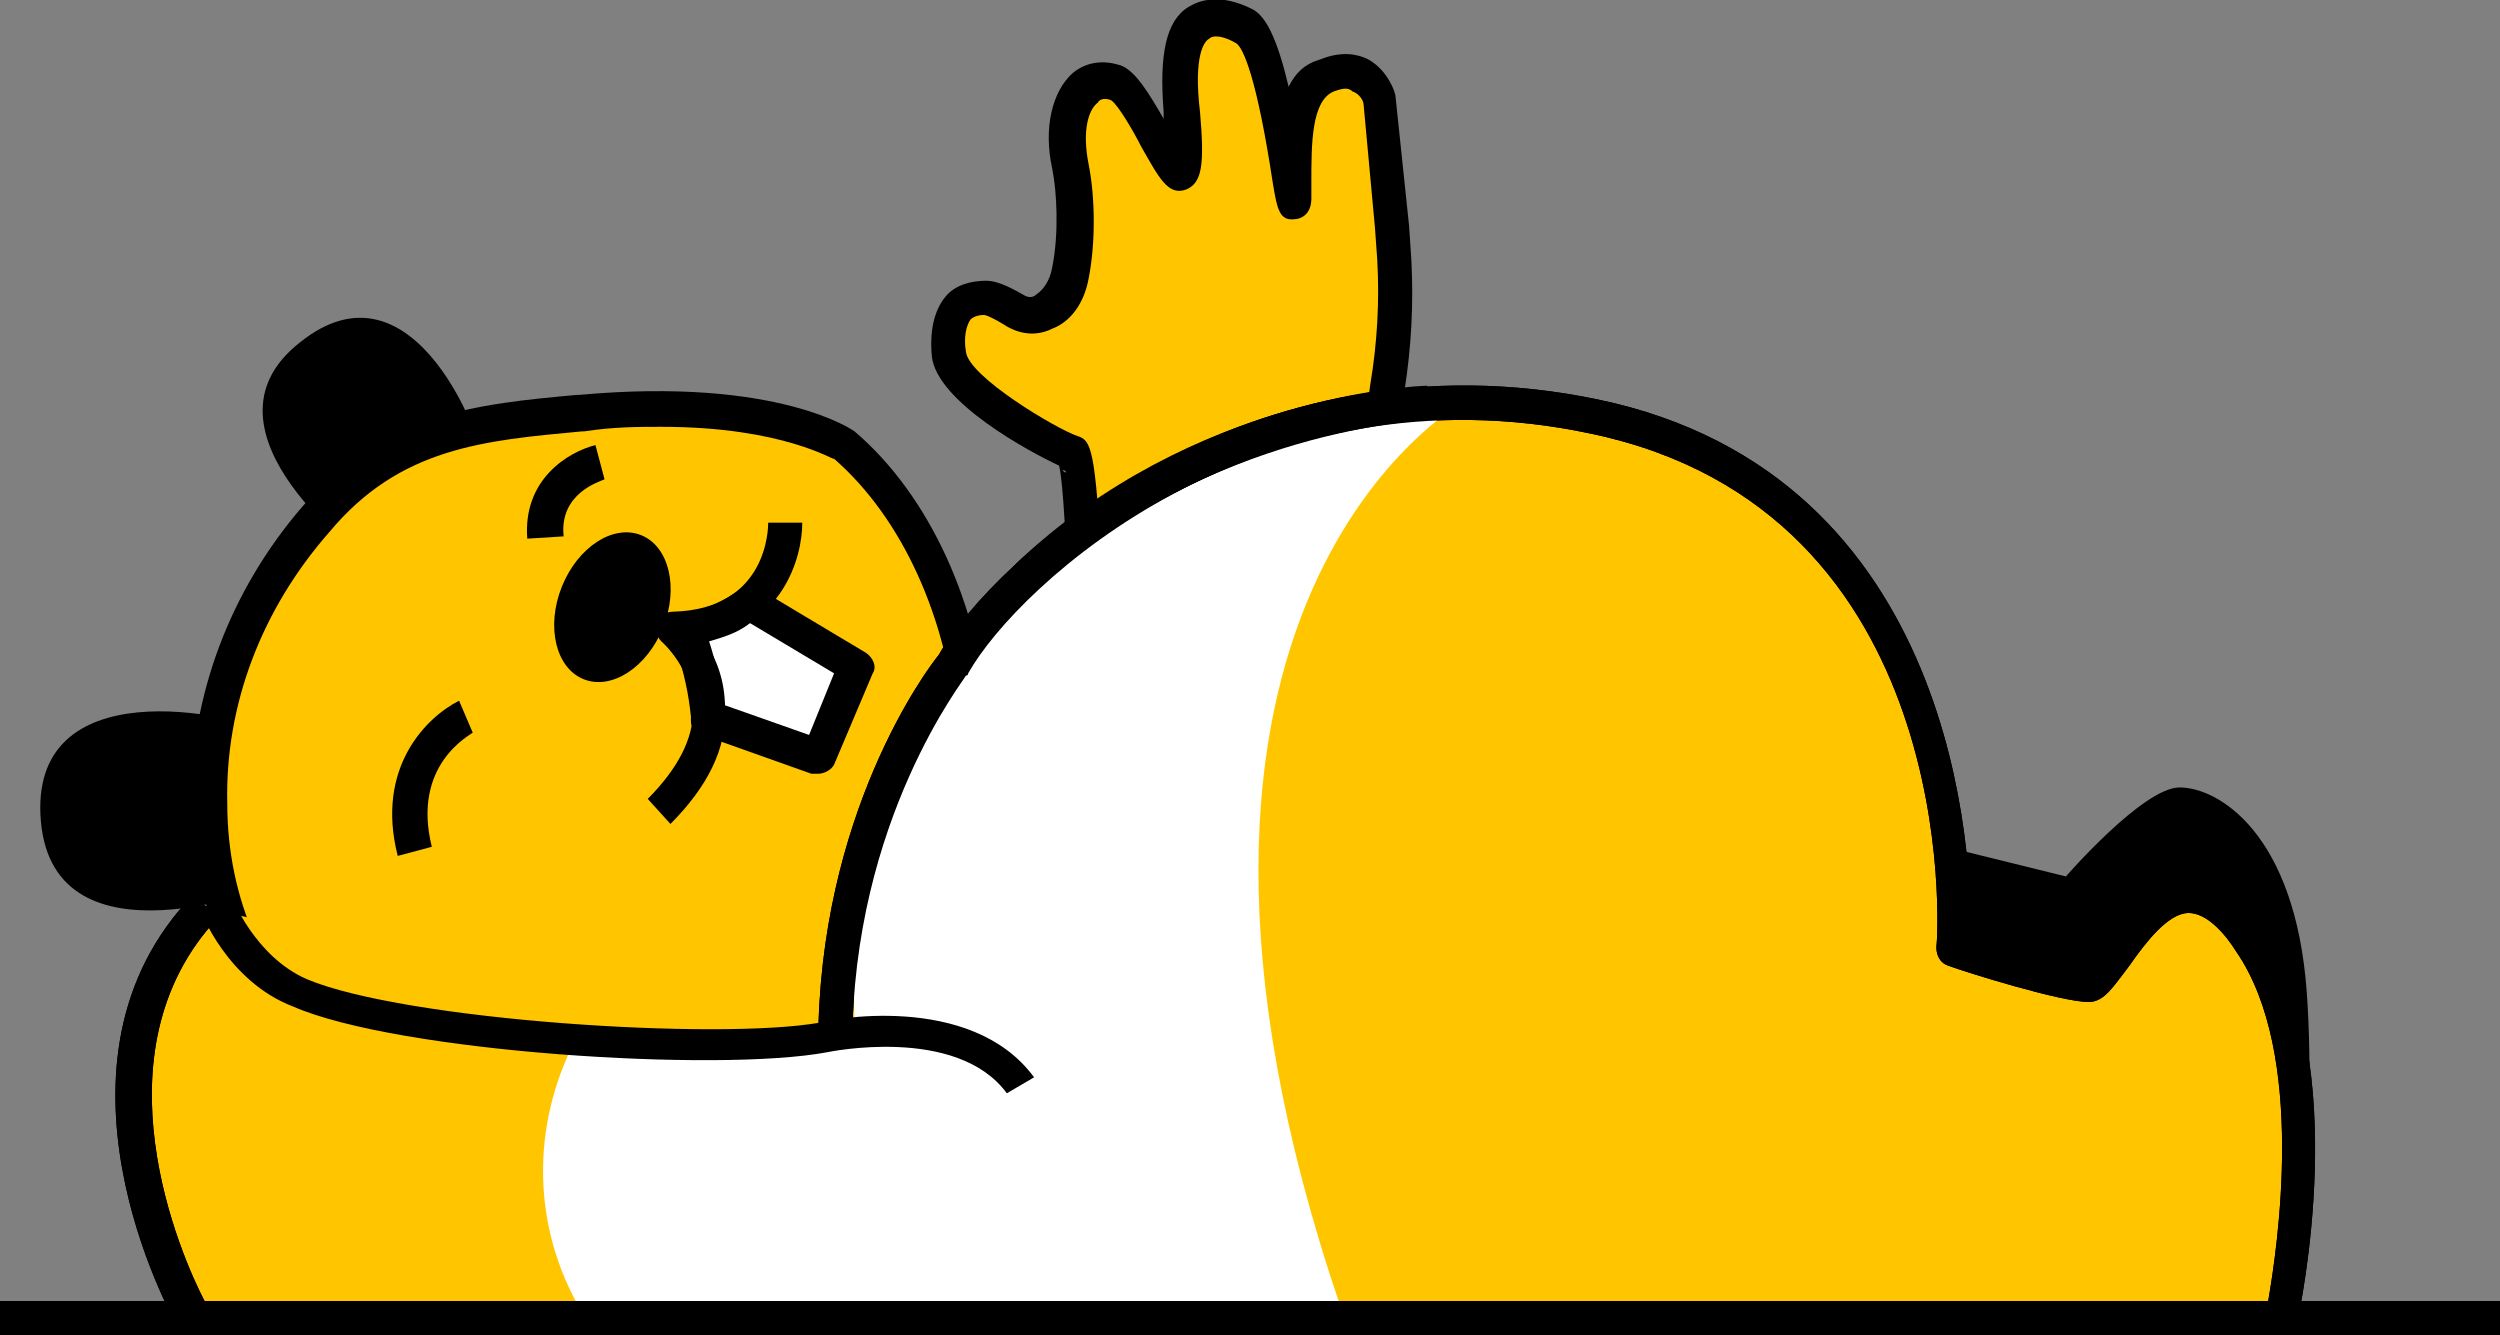 <svg width="88" height="47" viewBox="0 0 88 47" fill="none" xmlns="http://www.w3.org/2000/svg">
<rect x="0" y="0" width="88" height="47" fill="#808080" stroke="none"/>
<g clip-path="url(#clip0)">
<path d="M67.84 29.646L72.72 30.851C72.72 30.851 75.44 27.718 76.72 27.718C78.08 27.718 80.8 29.325 81.2 34.949C81.6 40.573 80.56 46.116 80.56 46.116L64.4 36.475L67.84 29.646Z" fill="black"/>
<path d="M48.88 13.658C49.12 12.212 49.2 10.685 49.12 9.159L49.039 8.034L48.639 3.615C48.639 3.615 48.319 2.089 46.8 2.732C45.52 3.214 45.679 5.303 45.599 7.07C45.599 8.034 44.959 1.607 43.919 1.044C42.56 0.321 41.359 0.643 41.679 4.097C42.16 9.239 40.48 3.535 39.44 3.053C38.4 2.571 37.28 3.696 37.76 5.945C38 6.99 38 8.436 37.76 9.721C37.52 10.766 36.72 11.569 35.76 11.087C35.36 10.846 34.96 10.685 34.72 10.685C33.84 10.685 33.2 11.248 33.36 12.694C33.52 14.14 37.359 16.068 37.679 16.149C37.999 16.229 38.16 21.451 38.239 21.532C38.319 21.692 48.4 16.952 48.4 16.952L48.88 13.658Z" fill="#FFC600"/>
<path d="M38.16 22.014C38.08 22.014 38 22.014 38 21.933C37.84 21.853 37.68 21.692 37.68 21.532C37.68 21.451 37.68 21.371 37.6 20.407C37.52 19.443 37.44 17.032 37.28 16.39C36.24 15.908 32.96 14.14 32.8 12.533C32.72 11.65 32.88 10.927 33.28 10.444C33.6 10.043 34.16 9.882 34.72 9.882C35.04 9.882 35.44 10.043 36 10.364C36.24 10.525 36.4 10.444 36.48 10.364C36.72 10.204 36.96 9.882 37.04 9.4C37.28 8.195 37.2 6.749 37.04 5.945C36.72 4.499 37.04 3.214 37.76 2.571C38.24 2.169 38.88 2.089 39.52 2.33C40 2.571 40.4 3.214 40.96 4.178C40.96 4.097 40.96 4.017 40.96 3.937C40.8 1.928 41.04 0.723 41.84 0.241C42.24 5.55019e-05 42.96 -0.241 44.08 0.321C44.56 0.562 44.96 1.366 45.36 3.053C45.6 2.571 45.92 2.25 46.48 2.089C47.28 1.768 47.84 1.928 48.16 2.089C48.88 2.491 49.12 3.294 49.12 3.374L49.6 7.954L49.68 9.159C49.76 10.685 49.68 12.212 49.44 13.739L48.96 16.872C48.96 17.032 48.8 17.274 48.64 17.354C40 21.371 38.56 22.014 38.16 22.014ZM34.64 11.087C34.4 11.087 34.24 11.168 34.16 11.248C34 11.489 33.92 11.891 34 12.373C34.08 13.257 37.2 15.104 37.92 15.345C38.4 15.506 38.56 15.667 38.8 20.327C38.8 20.407 38.8 20.407 38.8 20.487C40.48 19.764 44.88 17.756 47.84 16.309L48.24 13.498C48.48 12.051 48.56 10.605 48.48 9.159L48.4 8.034L48 3.696C48 3.535 47.84 3.294 47.6 3.214C47.44 3.053 47.2 3.133 46.96 3.214C46.16 3.535 46.16 5.062 46.16 6.427V6.99C46.16 7.633 45.68 7.713 45.6 7.713C45.04 7.793 44.96 7.392 44.8 6.427C44.24 2.732 43.76 1.687 43.52 1.527C43.12 1.286 42.72 1.205 42.56 1.366C42.4 1.446 42 1.928 42.24 3.937C42.4 5.785 42.32 6.427 41.76 6.668C41.12 6.909 40.8 6.267 40.16 5.142C39.92 4.66 39.36 3.696 39.12 3.535C38.96 3.455 38.72 3.455 38.64 3.615C38.32 3.856 38.08 4.58 38.32 5.785C38.56 6.99 38.56 8.597 38.32 9.802C38.16 10.685 37.68 11.328 37.04 11.569C36.56 11.81 36 11.81 35.44 11.489C34.8 11.087 34.64 11.087 34.64 11.087ZM37.36 16.55C37.44 16.55 37.44 16.631 37.52 16.631C37.52 16.55 37.44 16.55 37.36 16.55Z" fill="black"/>
<path d="M9.6 31.173C9.6 31.173 1.92 34.226 1.44 28.923C0.96 23.54 8.24 25.067 9.68 25.87C11.04 26.674 9.6 31.173 9.6 31.173Z" fill="black"/>
<path d="M12.96 19.764C12.96 19.764 6.56 15.185 10.56 12.051C14.56 8.838 17.12 15.506 17.2 17.033C17.28 18.559 12.96 19.764 12.96 19.764Z" fill="black"/>
<path d="M31.12 36.556C26 42.501 16.48 41.617 11.28 37.118C6.08 32.619 6 24.183 11.12 18.238C13.84 15.104 16.96 14.863 20.48 14.542C27.12 13.899 29.6 15.667 29.68 15.747C34.88 20.246 36.16 30.691 31.12 36.556Z" fill="#FFC600"/>
<path d="M21.36 41.376C21.28 41.376 21.28 41.376 21.2 41.376C17.44 41.376 13.52 39.93 10.88 37.6C8.24 35.27 6.8 31.976 6.72 28.2C6.72 24.504 8.08 20.809 10.64 17.836C13.44 14.542 16.8 14.221 20.32 13.899H20.4C27.44 13.257 30.08 15.185 30.08 15.185C32.72 17.434 34.48 21.291 34.8 25.468C35.2 29.807 33.92 33.985 31.52 36.877C29.12 39.85 25.44 41.376 21.36 41.376ZM23.28 15.024C22.48 15.024 21.6 15.024 20.56 15.185H20.48C17.04 15.506 14.08 15.747 11.6 18.72C9.2 21.451 7.92 24.826 8 28.28C8 31.655 9.36 34.708 11.76 36.716C14.24 38.886 17.76 40.171 21.28 40.171H21.36C25.12 40.171 28.4 38.725 30.64 36.154C32.88 33.503 34 29.727 33.68 25.629C33.36 21.773 31.76 18.238 29.36 16.149C29.36 16.229 27.6 15.024 23.28 15.024Z" fill="black"/>
<path d="M7.28 31.976C1.84 37.6 6.8 46.438 6.8 46.438H80.24C80.24 46.438 82.16 37.6 79.12 33.262C76.08 28.923 74.32 34.788 73.44 34.788C72.56 34.788 68.64 33.503 68.64 33.503C68.64 33.503 69.68 17.595 56 14.703C44.4 12.292 35.52 19.845 33.44 23.38C33.44 23.38 29.36 28.521 29.28 36.797" fill="#FFC600"/>
<path d="M80.32 47H6.8C6.56 47 6.4 46.92 6.24 46.679C6 46.277 1.12 37.359 6.8 31.494L7.68 32.297C3.2 37.038 6.4 44.269 7.2 45.795H79.84C80.16 43.947 81.2 37.118 78.72 33.503C78.32 32.86 77.68 32.137 77.04 32.137C76.32 32.137 75.52 33.181 74.96 33.985C74.4 34.708 74.08 35.27 73.52 35.27C72.56 35.27 69.2 34.226 68.56 33.985C68.32 33.904 68.16 33.663 68.16 33.342C68.24 32.78 69.04 17.997 56 15.265C44.32 12.774 35.84 20.568 34.08 23.701C34.08 23.701 34.08 23.781 34 23.781C34 23.862 30 28.843 30 36.797H28.8C28.8 28.682 32.64 23.54 33.04 23.058C34.96 19.684 43.92 11.489 56.24 14.06C68.96 16.711 69.44 30.289 69.36 33.021C70.72 33.503 72.72 34.065 73.44 34.065C73.6 33.904 73.84 33.583 74 33.262C74.72 32.217 75.68 30.851 77.04 30.851C78 30.851 78.8 31.494 79.68 32.78C82.8 37.359 80.96 46.116 80.88 46.438C80.8 46.839 80.56 47 80.32 47Z" fill="black"/>
<path d="M51.52 14.14C51.52 14.14 38.72 21.21 47.2 46.036L20.8 46.598L20.64 46.438C18.8 43.545 18.64 40.01 20.08 36.957L30.08 36.074C30.16 35.913 28.08 18.077 51.52 14.14Z" fill="white"/>
<path d="M80.32 47H6.8C6.56 47 6.4 46.92 6.24 46.679C6 46.277 1.12 37.359 6.8 31.494L7.68 32.297C3.2 37.038 6.4 44.269 7.2 45.795H79.84C80.16 43.947 81.2 37.118 78.72 33.503C78.32 32.86 77.68 32.137 77.04 32.137C76.32 32.137 75.52 33.181 74.96 33.985C74.4 34.708 74.08 35.27 73.52 35.27C72.56 35.27 69.2 34.226 68.56 33.985C68.32 33.904 68.16 33.663 68.16 33.342C68.24 32.78 69.04 17.997 56 15.265C44.32 12.774 35.84 20.568 34.08 23.701C34.08 23.701 34.08 23.781 34 23.781C34 23.862 30 28.843 30 36.797H28.8C28.8 28.682 32.64 23.54 33.04 23.058C34.96 19.684 43.92 11.489 56.24 14.06C68.96 16.711 69.44 30.289 69.36 33.021C70.72 33.503 72.72 34.065 73.44 34.065C73.6 33.904 73.84 33.583 74 33.262C74.72 32.217 75.68 30.851 77.04 30.851C78 30.851 78.8 31.494 79.68 32.78C82.8 37.359 80.96 46.116 80.88 46.438C80.8 46.839 80.56 47 80.32 47Z" fill="black"/>
<path d="M35.44 38.484C33.68 36.074 29.12 37.038 29.12 37.038C25.28 37.761 14 37.038 10.32 35.431C8 34.547 7.04 32.056 7.04 31.976L8.16 31.575C8.16 31.575 8.96 33.663 10.8 34.467C14.24 35.913 25.28 36.636 28.88 35.993C29.04 35.913 34.16 34.868 36.4 37.922L35.44 38.484Z" fill="black"/>
<path d="M88 45.795H0V47H88V45.795Z" fill="black"/>
<path d="M30.16 23.46L28.8 26.674L24.96 25.308V25.147C24.88 24.344 24.72 23.54 24.48 22.737L24.32 22.174C25.12 22.014 25.84 21.692 26.48 21.21L30.16 23.46Z" fill="white"/>
<path d="M28.8 27.236C28.72 27.236 28.64 27.236 28.56 27.236L24.72 25.87C24.48 25.79 24.32 25.629 24.32 25.388V25.227C24.24 24.424 24.08 23.701 23.84 22.978L23.68 22.416C23.6 22.255 23.68 22.094 23.76 21.933C23.84 21.773 24 21.692 24.16 21.612C24.88 21.451 25.52 21.13 26.08 20.728C26.24 20.568 26.56 20.568 26.72 20.728L30.48 22.978C30.72 23.139 30.88 23.46 30.72 23.701L29.36 26.915C29.28 27.075 29.04 27.236 28.8 27.236ZM25.52 24.826L28.48 25.87L29.36 23.701L26.4 21.933C26 22.255 25.52 22.416 24.96 22.576C25.2 23.299 25.36 24.103 25.52 24.826Z" fill="black"/>
<path d="M23.6 29.003L22.8 28.12C23.84 27.075 24.4 26.031 24.4 24.986C24.4 23.54 23.28 22.576 23.28 22.576C23.12 22.415 23.04 22.174 23.12 21.933C23.2 21.692 23.44 21.532 23.68 21.532C27.04 21.451 27.04 18.559 27.04 18.398H28.24C28.24 19.684 27.52 22.014 24.8 22.576C25.2 23.139 25.52 23.942 25.52 24.906C25.6 26.352 24.88 27.718 23.6 29.003Z" fill="black"/>
<path d="M14 30.128C13.2 26.995 15.04 25.227 16.16 24.665L16.64 25.79L16.4 25.227L16.64 25.79C16.56 25.87 14.48 26.915 15.2 29.807L14 30.128Z" fill="black"/>
<path d="M18.56 18.961C18.4 16.872 20 15.908 20.96 15.667L21.28 16.872L21.12 16.309L21.28 16.872C21.12 16.952 19.68 17.354 19.84 18.88L18.56 18.961Z" fill="black"/>
<path d="M23.339 22.093C23.899 20.693 23.555 19.236 22.571 18.839C21.587 18.442 20.336 19.255 19.776 20.654C19.215 22.054 19.559 23.511 20.543 23.908C21.527 24.305 22.779 23.492 23.339 22.093Z" fill="black"/>
<path d="M36.56 20.728L35.76 19.845C42 13.899 49.92 13.578 50.24 13.578V14.783C50.24 14.783 42.48 15.104 36.56 20.728Z" fill="black"/>
</g>
<defs>
<clipPath id="clip0">
<rect width="88" height="47" fill="white"/>
</clipPath>
</defs>
</svg>
